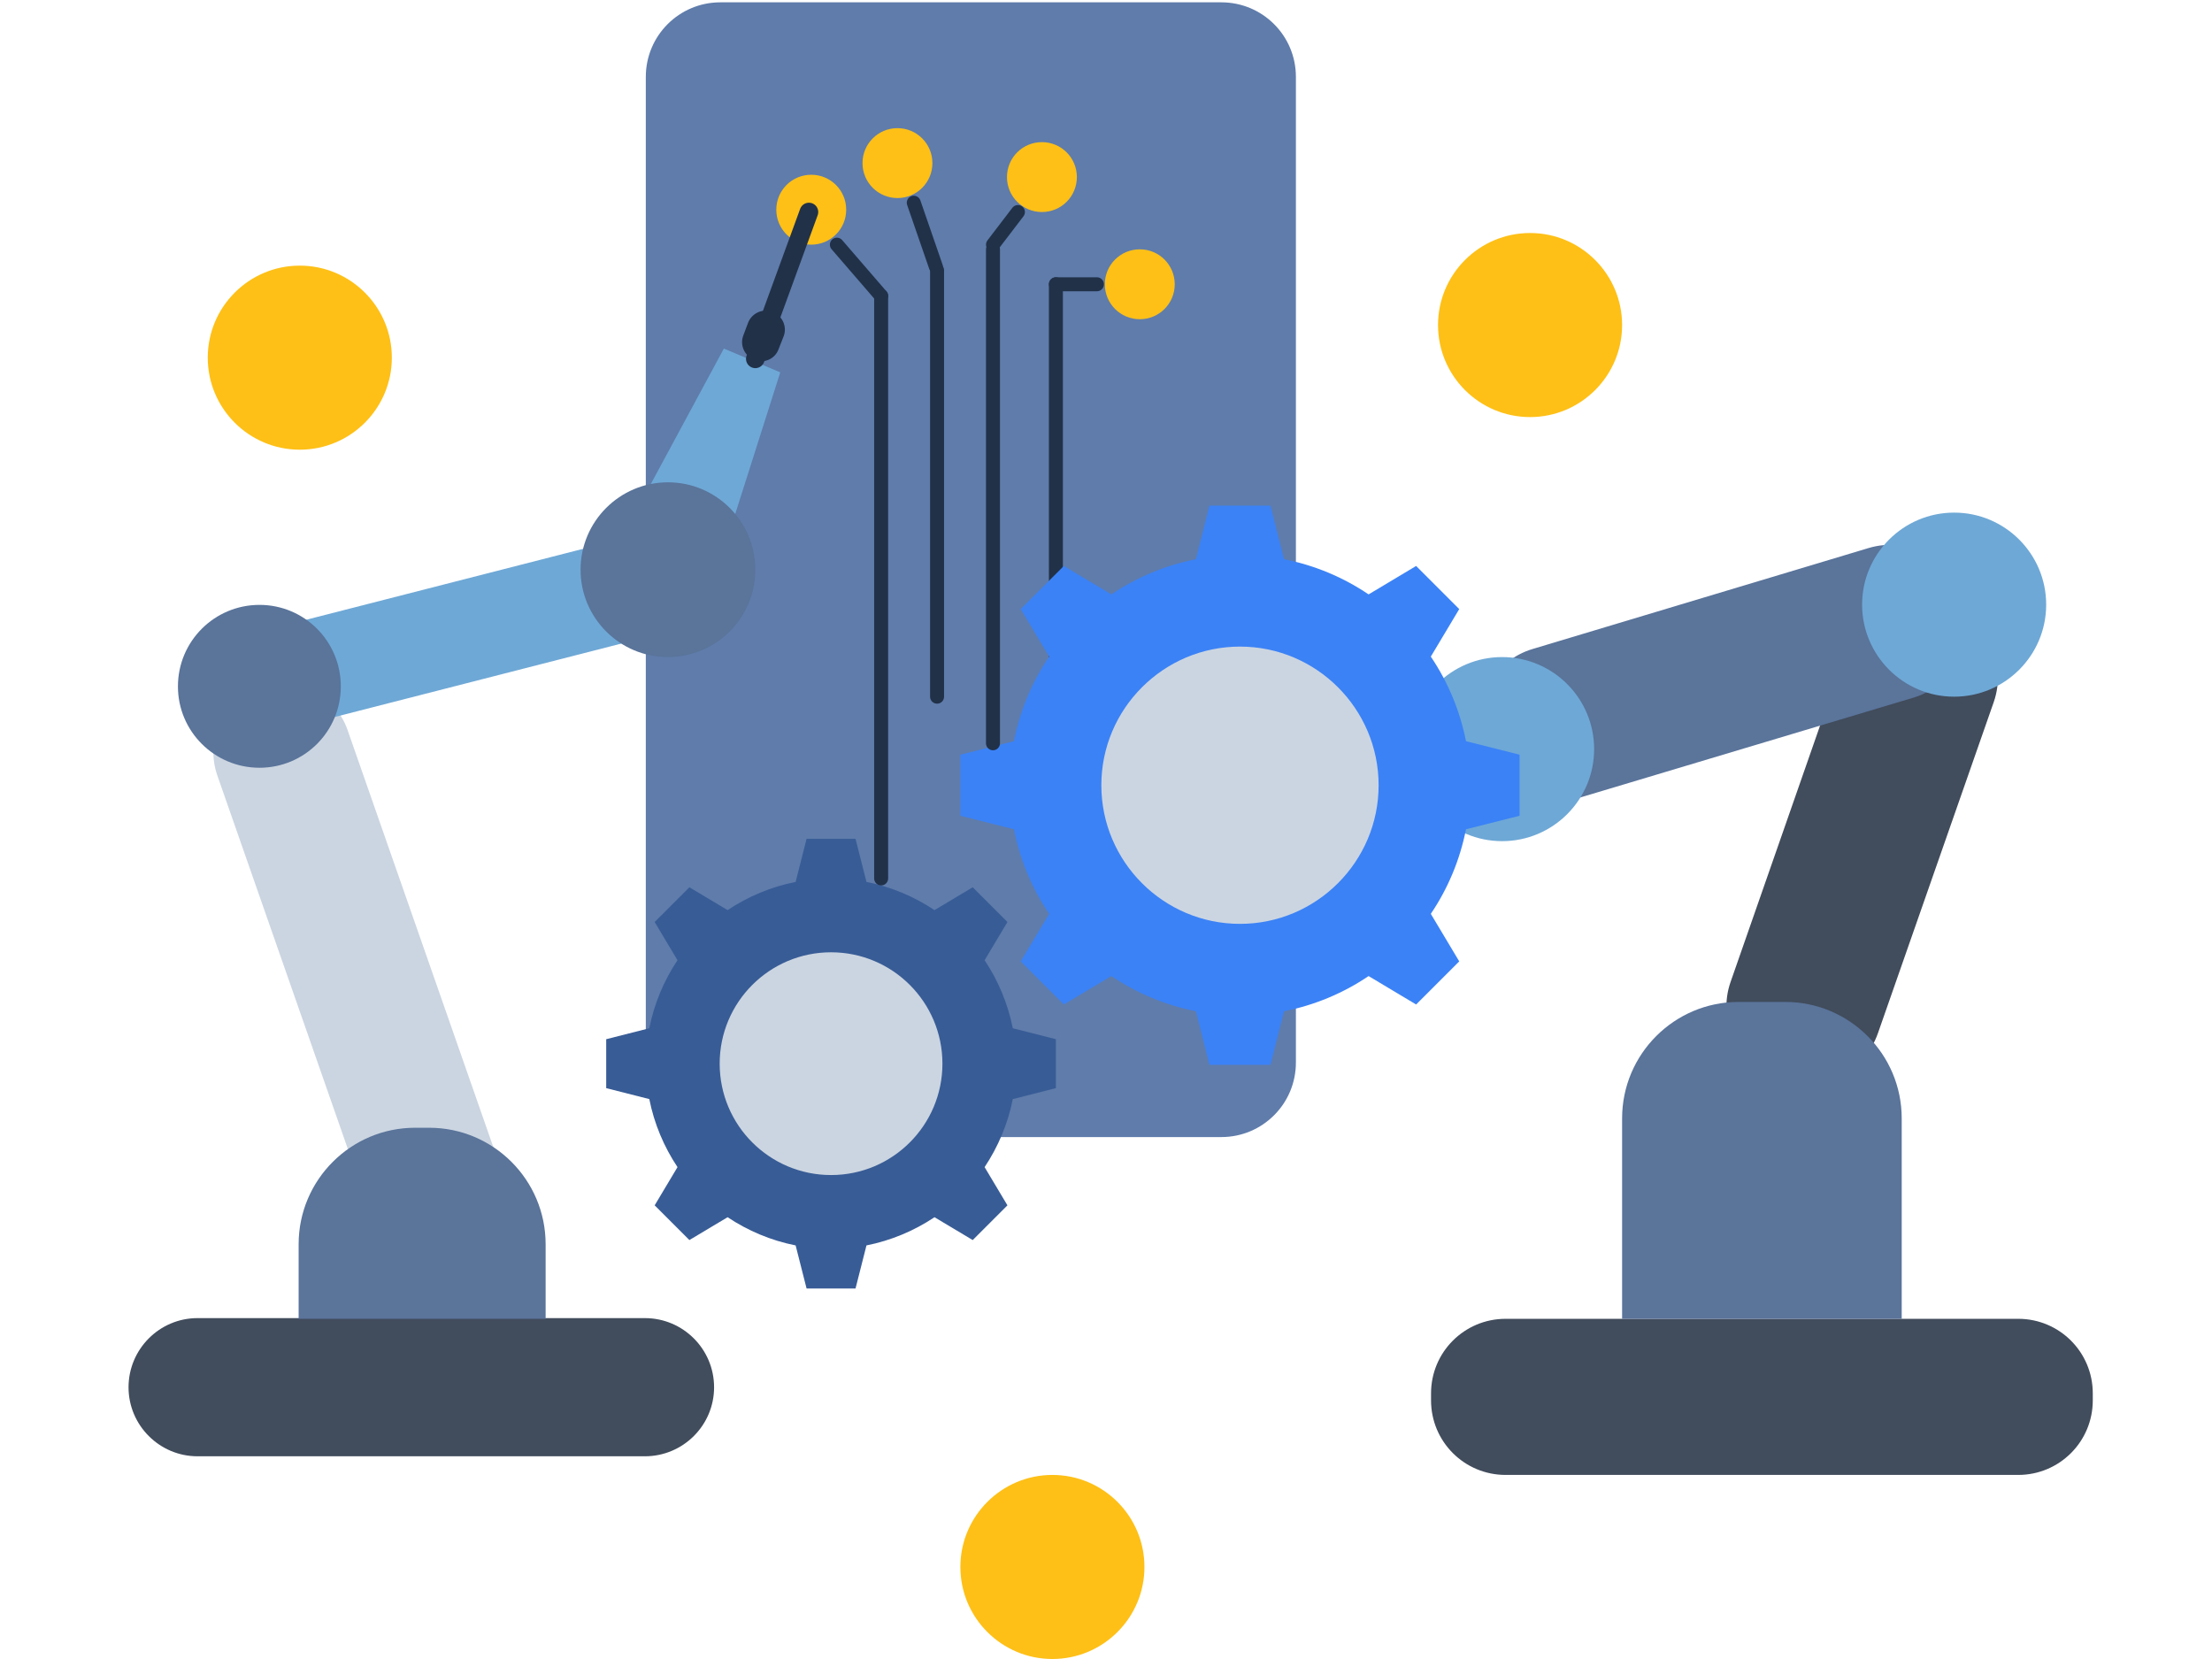 <svg version="1.2" xmlns="http://www.w3.org/2000/svg" viewBox="0 0 949 712" width="536" height="402">
	<title>auto_flat2</title>
	<style>
		.s0 { opacity: .8;fill: #385c96 } 
		.s1 { fill: none;stroke: #213148;stroke-linecap: round;stroke-width: 6 } 
		.s2 { fill: #385c96 } 
		.s3 { fill: #cbd5e1 } 
		.s4 { fill: #fec017 } 
		.s5 { fill: #414c5c } 
		.s6 { fill: #5a749a } 
		.s7 { fill: #6ea8d6 } 
		.s8 { fill: #3b82f6 } 
		.s9 { fill: none;stroke: #213148;stroke-linecap: round;stroke-width: 8 } 
		.s10 { fill: #213148 } 
	</style>
	<path fill-rule="evenodd" class="s0" d="m309 1h215c17.7 0 32 14.3 32 32v423c0 17.7-14.3 32-32 32h-215c-17.7 0-32-14.3-32-32v-423c0-17.7 14.3-32 32-32z"/>
	<path class="s1" d="m453 122v160"/>
	<path class="s2" d="m371.7 378.5c10.6 2.1 20.5 6.3 29.2 12.1l16.4-9.8 14.9 14.9-9.8 16.4c5.8 8.7 10 18.6 12.1 29.2l18.5 4.7v21l-18.5 4.7c-2.1 10.6-6.3 20.5-12.1 29.2l9.8 16.4-14.9 14.9-16.4-9.8c-8.7 5.8-18.6 10-29.2 12.1l-4.7 18.5h-21l-4.7-18.5c-10.6-2.1-20.5-6.3-29.2-12.1l-16.4 9.8-14.9-14.9 9.8-16.4c-5.8-8.7-10-18.6-12.1-29.2l-18.5-4.7v-21l18.5-4.7c2.1-10.6 6.3-20.5 12.1-29.2l-9.8-16.4 14.9-14.9 16.4 9.8c8.7-5.8 18.6-10 29.2-12.1l4.7-18.5h21z"/>
	<path class="s3" d="m356.5 504.3c26.4 0 47.8-21.4 47.8-47.8 0-26.4-21.4-47.8-47.8-47.8-26.4 0-47.8 21.4-47.8 47.8 0 26.4 21.4 47.8 47.8 47.8z"/>
	<path fill-rule="evenodd" class="s4" d="m451.5 712c-21.8 0-39.5-17.7-39.5-39.5 0-21.8 17.7-39.5 39.5-39.5 21.8 0 39.5 17.7 39.5 39.5 0 21.8-17.7 39.5-39.5 39.5z"/>
	<path fill-rule="evenodd" class="s4" d="m128.5 193c-21.8 0-39.5-17.7-39.5-39.5 0-21.8 17.7-39.5 39.5-39.5 21.8 0 39.5 17.7 39.5 39.5 0 21.8-17.7 39.5-39.5 39.5z"/>
	<path fill-rule="evenodd" class="s4" d="m656.5 179c-21.8 0-39.5-17.7-39.5-39.5 0-21.8 17.7-39.5 39.5-39.5 21.8 0 39.5 17.7 39.5 39.5 0 21.8-17.7 39.5-39.5 39.5z"/>
	<path fill-rule="evenodd" class="s4" d="m348 105c-8.3 0-15-6.7-15-15 0-8.3 6.7-15 15-15 8.3 0 15 6.7 15 15 0 8.3-6.7 15-15 15z"/>
	<path fill-rule="evenodd" class="s4" d="m385 85c-8.3 0-15-6.7-15-15 0-8.3 6.7-15 15-15 8.3 0 15 6.7 15 15 0 8.3-6.7 15-15 15z"/>
	<path fill-rule="evenodd" class="s4" d="m447 91c-8.3 0-15-6.7-15-15 0-8.3 6.7-15 15-15 8.3 0 15 6.7 15 15 0 8.3-6.7 15-15 15z"/>
	<path fill-rule="evenodd" class="s4" d="m489 137c-8.3 0-15-6.7-15-15 0-8.3 6.7-15 15-15 8.3 0 15 6.7 15 15 0 8.3-6.7 15-15 15z"/>
	<path fill-rule="evenodd" class="s5" d="m646 566h220c17.7 0 32 14.3 32 32v3c0 17.7-14.3 32-32 32h-220c-17.7 0-32-14.3-32-32v-3c0-17.7 14.3-32 32-32z"/>
	<path fill-rule="evenodd" class="s5" d="m742.6 421.3l49.6-142.1c5.8-16.7 24.1-25.5 40.8-19.6l2.8 0.9c16.7 5.9 25.5 24.1 19.7 40.8l-49.7 142.1c-5.8 16.7-24.1 25.5-40.8 19.7l-2.8-1c-16.7-5.8-25.5-24.1-19.6-40.8z"/>
	<path fill-rule="evenodd" class="s6" d="m657.7 278.5l144.1-43.3c17-5.1 34.8 4.5 39.9 21.4l0.8 2.9c5.1 16.9-4.5 34.8-21.4 39.9l-144.2 43.2c-16.9 5.1-34.8-4.5-39.8-21.4l-0.9-2.9c-5.1-16.9 4.5-34.8 21.5-39.8z"/>
	<path class="s6" d="m696 480c0-27.6 22.4-50 50-50h20c27.6 0 50 22.4 50 50v86h-120z"/>
	<path fill-rule="evenodd" class="s7" d="m838.5 299c-21.8 0-39.5-17.7-39.5-39.5 0-21.8 17.7-39.5 39.5-39.5 21.8 0 39.5 17.7 39.5 39.5 0 21.8-17.7 39.5-39.5 39.5z"/>
	<path fill-rule="evenodd" class="s7" d="m644.5 361c-21.8 0-39.5-17.7-39.5-39.5 0-21.8 17.7-39.5 39.5-39.5 21.8 0 39.5 17.7 39.5 39.5 0 21.8-17.7 39.5-39.5 39.5z"/>
	<path class="s8" d="m550.9 240c13.2 2.6 25.5 7.8 36.3 15.1l20.4-12.2 18.5 18.5-12.2 20.4c7.3 10.8 12.5 23.1 15.1 36.3l23 5.8v26.2l-23 5.8c-2.6 13.2-7.8 25.5-15.1 36.3l12.2 20.4-18.5 18.5-20.4-12.2c-10.8 7.3-23.1 12.5-36.3 15.1l-5.8 23h-26.2l-5.8-23c-13.2-2.6-25.5-7.8-36.3-15.1l-20.4 12.2-18.5-18.5 12.2-20.4c-7.3-10.8-12.5-23.1-15.1-36.3l-23-5.8v-26.2l23-5.8c2.6-13.2 7.8-25.5 15.1-36.3l-12.2-20.4 18.5-18.5 20.4 12.2c10.8-7.3 23.1-12.5 36.3-15.1l5.8-23h26.2z"/>
	<path class="s3" d="m532 396.5c32.8 0 59.5-26.7 59.5-59.5 0-32.8-26.7-59.5-59.5-59.5-32.8 0-59.5 26.7-59.5 59.5 0 32.8 26.7 59.5 59.5 59.5z"/>
	<path fill-rule="evenodd" class="s5" d="m276.6 565.7h-192c-16.3 0-29.6 13.3-29.6 29.7 0 16.3 13.3 29.6 29.6 29.6h192c16.4 0 29.7-13.3 29.7-29.6 0-16.4-13.3-29.7-29.7-29.7z"/>
	<path fill-rule="evenodd" class="s3" d="m212.6 495.3l-63.6-182c-5.4-15.5-22.3-23.6-37.7-18.2-15.5 5.4-23.6 22.3-18.2 37.7l63.6 182c5.4 15.5 22.3 23.6 37.7 18.2 15.5-5.4 23.6-22.3 18.2-37.7z"/>
	<path fill-rule="evenodd" class="s7" d="m260.4 232.9l-141.7 36.3c-11.7 3-18.7 14.8-15.7 26.5 3 11.6 14.8 18.6 26.5 15.6l141.7-36.3c11.6-3 18.7-14.8 15.7-26.5-3-11.6-14.9-18.6-26.5-15.6z"/>
	<path class="s6" d="m234 534c0-27.6-22.4-50-50-50h-6c-27.6 0-50 22.4-50 50v32h106z"/>
	<path fill-rule="evenodd" class="s6" d="m111.2 329.5c19.3 0 34.9-15.6 34.9-34.9 0-19.4-15.6-35-34.9-35-19.3 0-35 15.6-35 35 0 19.3 15.7 34.9 35 34.9z"/>
	<path class="s7" d="m310.5 149.6l24.2 10.2-21.4 67.3-36.3-15.4z"/>
	<path class="s9" d="m324 154l23-63"/>
	<path fill-rule="evenodd" class="s10" d="m331.2 133.8l0.3 0.1c4.1 1.6 6.2 6.2 4.7 10.3l-2.2 5.6c-1.5 4.2-6.1 6.3-10.3 4.7l-0.2-0.1c-4.1-1.6-6.2-6.2-4.7-10.3l2.1-5.6c1.6-4.1 6.2-6.2 10.3-4.7z"/>
	<path fill-rule="evenodd" class="s6" d="m286.5 282c-20.7 0-37.5-16.8-37.5-37.5 0-20.7 16.8-37.5 37.5-37.5 20.7 0 37.5 16.8 37.5 37.5 0 20.7-16.8 37.5-37.5 37.5z"/>
	<path class="s1" d="m378 127v250"/>
	<path class="s1" d="m402 116v183"/>
	<path class="s1" d="m426 107v212"/>
	<path class="s1" d="m359 105l19 22"/>
	<path class="s1" d="m392 87l9.5 27.5"/>
	<path class="s1" d="m436.7 91l-10.7 14"/>
	<path class="s1" d="m470.6 122h-17.6"/>
</svg>